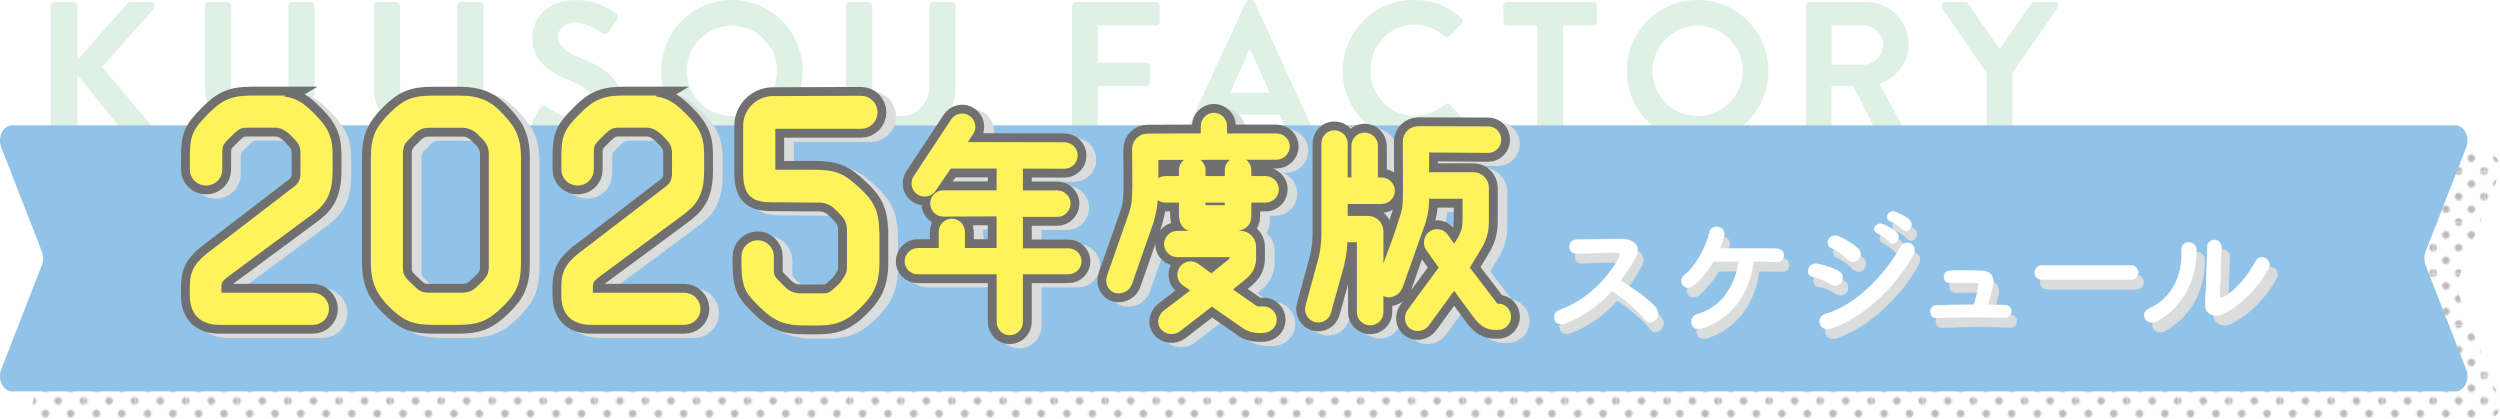 <?xml version="1.0" encoding="UTF-8"?>
<svg xmlns="http://www.w3.org/2000/svg" xmlns:xlink="http://www.w3.org/1999/xlink" viewBox="0 0 482.61 80.96">
  <defs>
    <style>
      .cls-1, .cls-2, .cls-3 {
        fill: none;
      }

      .cls-4, .cls-2, .cls-5 {
        stroke: #dbdcdc;
      }

      .cls-4, .cls-6, .cls-5 {
        fill: #dbdcdc;
      }

      .cls-4, .cls-7 {
        stroke-width: .1px;
      }

      .cls-8 {
        fill: #91c3e9;
      }

      .cls-9 {
        fill: #fff35b;
        stroke: #fff35b;
      }

      .cls-9, .cls-5 {
        stroke-width: 1.58px;
      }

      .cls-2, .cls-3 {
        stroke-width: 4.99px;
      }

      .cls-10 {
        fill: #afd9bf;
      }

      .cls-11 {
        fill: url(#_10_dpi_30_);
        opacity: .3;
      }

      .cls-12 {
        isolation: isolate;
      }

      .cls-3 {
        stroke: #717071;
      }

      .cls-13 {
        mix-blend-mode: multiply;
      }

      .cls-14 {
        fill: #231815;
      }

      .cls-15 {
        opacity: .4;
      }

      .cls-7 {
        fill: #fff;
        stroke: #fff;
      }
    </style>
    <pattern id="_10_dpi_30_" data-name="10 dpi 30%" x="0" y="0" width="28.8" height="28.8" patternTransform="translate(-10119.96 -5528.05) rotate(-180) scale(.34)" patternUnits="userSpaceOnUse" viewBox="0 0 28.8 28.8">
      <g>
        <rect class="cls-1" x="0" y="0" width="28.8" height="28.8"/>
        <g>
          <path class="cls-14" d="M28.8,30.96c1.19,0,2.16-.97,2.16-2.16s-.97-2.16-2.16-2.16-2.16.97-2.16,2.16.97,2.16,2.16,2.16Z"/>
          <path class="cls-14" d="M14.4,30.96c1.19,0,2.16-.97,2.16-2.16s-.97-2.16-2.16-2.16-2.16.97-2.16,2.16.97,2.16,2.16,2.16Z"/>
          <path class="cls-14" d="M28.8,16.56c1.19,0,2.16-.97,2.16-2.16s-.97-2.16-2.16-2.16-2.16.97-2.16,2.16.97,2.16,2.16,2.16Z"/>
          <path class="cls-14" d="M14.4,16.56c1.19,0,2.16-.97,2.16-2.16s-.97-2.16-2.16-2.16-2.16.97-2.16,2.16.97,2.16,2.16,2.16Z"/>
          <path class="cls-14" d="M7.2,23.76c1.19,0,2.16-.97,2.16-2.16s-.97-2.16-2.16-2.16-2.16.97-2.16,2.16.97,2.16,2.16,2.16Z"/>
          <path class="cls-14" d="M21.6,23.76c1.19,0,2.16-.97,2.16-2.16s-.97-2.16-2.16-2.16-2.16.97-2.16,2.16.97,2.16,2.16,2.16Z"/>
          <path class="cls-14" d="M7.2,9.36c1.19,0,2.16-.97,2.16-2.16s-.97-2.16-2.16-2.16-2.16.97-2.16,2.16.97,2.16,2.16,2.16Z"/>
          <path class="cls-14" d="M21.6,9.36c1.19,0,2.16-.97,2.16-2.16s-.97-2.16-2.16-2.16-2.16.97-2.16,2.16.97,2.16,2.16,2.16Z"/>
        </g>
        <g>
          <path class="cls-14" d="M0,30.96c1.19,0,2.16-.97,2.16-2.16s-.97-2.16-2.16-2.16-2.16.97-2.16,2.16.97,2.16,2.16,2.16Z"/>
          <path class="cls-14" d="M0,16.56c1.19,0,2.16-.97,2.16-2.16s-.97-2.16-2.16-2.16-2.16.97-2.16,2.16.97,2.16,2.16,2.16Z"/>
        </g>
        <g>
          <path class="cls-14" d="M28.8,2.16c1.19,0,2.16-.97,2.16-2.16s-.97-2.16-2.16-2.16-2.16.97-2.16,2.16.97,2.16,2.16,2.16Z"/>
          <path class="cls-14" d="M14.4,2.16c1.19,0,2.16-.97,2.16-2.16s-.97-2.16-2.16-2.16-2.16.97-2.16,2.16.97,2.16,2.16,2.16Z"/>
        </g>
        <path class="cls-14" d="M0,2.16c1.19,0,2.16-.97,2.16-2.16S1.19-2.16,0-2.16-2.16-1.19-2.16,0-1.19,2.16,0,2.16Z"/>
      </g>
    </pattern>
  </defs>
  <g class="cls-12">
    <g id="_レイヤー_2" data-name="レイヤー_2">
      <g id="_コンテンツA" data-name="コンテンツA">
        <g>
          <g class="cls-15">
            <path class="cls-10" d="M9.79,1.29c0-.49.38-.91.91-.91h3.34c.5,0,.91.42.91.91v10.25L24.53.76c.15-.19.38-.38.72-.38h3.8c.72,0,1.1.8.6,1.37l-9.91,11.17,10.63,12.72c.38.49.08,1.33-.69,1.33h-4.14c-.38,0-.61-.15-.69-.27l-9.91-12.23v11.58c0,.49-.42.91-.91.91h-3.34c-.53,0-.91-.42-.91-.91V1.29Z"/>
            <path class="cls-10" d="M39.58,1.1c0-.38.35-.72.72-.72h3.61c.42,0,.72.34.72.72v15.53c0,3.23,2.2,5.77,5.5,5.77s5.55-2.55,5.55-5.74V1.1c0-.38.3-.72.72-.72h3.6c.38,0,.72.34.72.72v15.8c0,5.77-4.6,10.45-10.6,10.45s-10.56-4.67-10.56-10.45V1.1Z"/>
            <path class="cls-10" d="M72.19,1.1c0-.38.34-.72.72-.72h3.6c.42,0,.72.34.72.72v15.53c0,3.23,2.2,5.77,5.51,5.77s5.54-2.55,5.54-5.74V1.1c0-.38.31-.72.72-.72h3.61c.38,0,.72.34.72.72v15.8c0,5.77-4.6,10.45-10.6,10.45s-10.56-4.67-10.56-10.45V1.1Z"/>
            <path class="cls-10" d="M102.85,23.24l1.37-2.36c.3-.53.95-.53,1.29-.26.19.11,3.26,2.36,5.74,2.36,1.97,0,3.45-1.29,3.45-2.92,0-1.94-1.63-3.27-4.82-4.56-3.57-1.44-7.14-3.72-7.14-8.2,0-3.38,2.51-7.29,8.55-7.29,3.87,0,6.84,1.97,7.6,2.54.38.23.49.87.23,1.25l-1.45,2.17c-.3.46-.87.76-1.33.46-.3-.19-3.19-2.09-5.28-2.09s-3.35,1.44-3.35,2.66c0,1.79,1.41,3,4.48,4.25,3.69,1.48,7.94,3.68,7.94,8.58,0,3.91-3.38,7.52-8.74,7.52-4.79,0-7.6-2.24-8.36-2.96-.34-.34-.53-.53-.19-1.14Z"/>
            <path class="cls-10" d="M141.27,0c7.6,0,13.67,6.11,13.67,13.71s-6.07,13.63-13.67,13.63-13.63-6.04-13.63-13.63,6.04-13.71,13.63-13.71ZM141.27,22.41c4.79,0,8.74-3.91,8.74-8.7s-3.95-8.77-8.74-8.77-8.7,3.99-8.7,8.77,3.91,8.7,8.7,8.7Z"/>
            <path class="cls-10" d="M163.31,1.1c0-.38.35-.72.72-.72h3.61c.42,0,.72.34.72.72v15.53c0,3.23,2.2,5.77,5.5,5.77s5.55-2.55,5.55-5.74V1.1c0-.38.3-.72.72-.72h3.6c.38,0,.72.34.72.72v15.8c0,5.77-4.6,10.45-10.6,10.45s-10.56-4.67-10.56-10.45V1.1Z"/>
            <path class="cls-10" d="M206.97,1.1c0-.38.3-.72.72-.72h15.45c.42,0,.72.34.72.72v3.11c0,.38-.3.72-.72.72h-11.24v7.14h9.38c.38,0,.72.34.72.72v3.11c0,.38-.34.72-.72.72h-9.38v9.61c0,.38-.34.72-.72.72h-3.49c-.42,0-.72-.34-.72-.72V1.1Z"/>
            <path class="cls-10" d="M228.71,25.98L240.52.42c.11-.23.3-.42.65-.42h.38c.38,0,.53.19.65.42l11.7,25.56c.23.49-.08.99-.65.99h-3.3c-.57,0-.84-.23-1.11-.76l-1.86-4.1h-11.36l-1.86,4.1c-.15.38-.5.76-1.1.76h-3.31c-.57,0-.87-.49-.64-.99ZM245.12,17.89l-3.8-8.35h-.11l-3.72,8.35h7.63Z"/>
            <path class="cls-10" d="M272.9,0c3.84,0,6.61,1.21,9.19,3.53.34.3.34.76.04,1.06l-2.31,2.39c-.27.31-.65.31-.95,0-1.6-1.41-3.72-2.24-5.85-2.24-4.86,0-8.47,4.07-8.47,8.85s3.65,8.77,8.51,8.77c2.28,0,4.21-.87,5.81-2.17.3-.26.72-.23.95,0l2.35,2.43c.3.27.23.76-.04,1.03-2.58,2.51-5.85,3.69-9.23,3.69-7.59,0-13.71-6.04-13.71-13.63s6.12-13.71,13.71-13.71Z"/>
            <path class="cls-10" d="M296.73,4.94h-5.8c-.42,0-.72-.34-.72-.72V1.1c0-.38.3-.72.72-.72h16.6c.42,0,.72.34.72.72v3.11c0,.38-.3.72-.72.72h-5.81v21.31c0,.38-.35.72-.72.72h-3.53c-.38,0-.72-.34-.72-.72V4.94Z"/>
            <path class="cls-10" d="M327.7,0c7.6,0,13.67,6.11,13.67,13.71s-6.07,13.63-13.67,13.63-13.63-6.04-13.63-13.63,6.04-13.71,13.63-13.71ZM327.7,22.41c4.79,0,8.74-3.91,8.74-8.7s-3.95-8.77-8.74-8.77-8.7,3.99-8.7,8.77,3.91,8.7,8.7,8.7Z"/>
            <path class="cls-10" d="M348.61,1.1c0-.38.3-.72.72-.72h10.86c4.55,0,8.28,3.65,8.28,8.17,0,3.49-2.31,6.34-5.62,7.67l5.21,9.65c.26.49,0,1.1-.65,1.1h-3.99c-.34,0-.53-.19-.61-.34l-5.05-10.06h-4.21v9.68c0,.38-.34.72-.72.72h-3.49c-.42,0-.72-.34-.72-.72V1.1ZM359.77,12.49c2.01,0,3.76-1.75,3.76-3.87,0-2.01-1.75-3.68-3.76-3.68h-6.19v7.56h6.19Z"/>
            <path class="cls-10" d="M383.53,14.17l-8.66-12.68c-.3-.49,0-1.1.61-1.1h3.87c.3,0,.49.19.6.34l6.08,8.74,6.07-8.74c.11-.15.3-.34.6-.34h3.92c.6,0,.91.61.6,1.1l-8.77,12.65v12.12c0,.38-.34.72-.72.72h-3.49c-.42,0-.72-.34-.72-.72v-12.08Z"/>
          </g>
          <g>
            <path class="cls-11" d="M8.64,29.58h471.61c1.75,0,2.89,2.29,2.12,4.26l-7.85,20.13c-.32.82-.32,1.78,0,2.6l7.85,20.13c.77,1.97-.38,4.26-2.12,4.26H8.64c-1.75,0-2.89-2.29-2.12-4.26l7.85-20.13c.32-.82.32-1.78,0-2.6l-7.85-20.13c-.77-1.97.38-4.26,2.12-4.26Z"/>
            <path class="cls-8" d="M473.97,75.56H2.36c-1.75,0-2.89-2.29-2.12-4.26l7.85-20.13c.32-.82.32-1.78,0-2.6L.24,28.45c-.77-1.97.38-4.26,2.12-4.26h471.61c1.75,0,2.89,2.29,2.12,4.26l-7.85,20.13c-.32.82-.32,1.78,0,2.6l7.85,20.13c.77,1.97-.38,4.26-2.12,4.26Z"/>
          </g>
          <g>
            <g class="cls-13">
              <g>
                <path class="cls-4" d="M303.12,64.32c-1.99.74-2.92-1.94-.87-2.64,4.96-1.72,9.27-6.08,11.42-10.14.25-.46.14-.9-.46-.9-1.72-.03-5.48.11-7.88.16-1.64.05-1.74-2.56,0-2.64,1.99-.08,6-.14,8.75-.14,2.45,0,3.84,1.55,2.78,3.41-.93,1.61-1.91,3.16-3.03,4.63,2.26,1.36,5.72,3.65,6.98,5.4,1.09,1.53-.95,3.65-2.23,2.04-1.33-1.66-4.14-4.14-6.38-5.48-2.4,2.67-5.34,4.88-9.08,6.3Z"/>
                <path class="cls-4" d="M329.83,65.19c-2.56.9-3-2.13-1.06-2.67,4.66-1.31,7.28-5.48,7.96-10.19-1.85,0-3.65,0-4.96.03-1.12,1.91-2.42,3.41-3.6,4.44-1.94,1.69-3.41-.74-1.85-1.91,2.02-1.53,4.12-5.31,4.74-8.15.41-1.8,3.24-1.14,2.78.65-.22.87-.49,1.69-.82,2.48,3.22-.05,8.75-.05,11.09.03.84.03,1.28.65,1.28,1.28s-.44,1.25-1.33,1.23c-1.01-.03-2.64-.08-4.47-.08-.79,5.78-3.84,10.76-9.76,12.86Z"/>
                <path class="cls-4" d="M354.47,56.72c-1.01-.65-2.26-1.2-3.38-1.39-1.63-.27-1.12-2.86.87-2.48,1.28.25,2.75.68,3.98,1.36.87.46.98,1.42.63,2.04-.35.65-1.2,1.04-2.1.46ZM354.47,65.27c-2.15.71-3.05-2.23-.9-2.81,5.42-1.47,11.47-7.47,14.33-12.89.9-1.69,3.62-.57,2.43,1.58-3.49,6.24-9.67,12.07-15.86,14.12ZM357.63,51.86c-.84-.87-1.94-1.66-2.97-2.1-1.55-.63-.46-3.05,1.39-2.23,1.2.54,2.59,1.34,3.62,2.26.74.65.63,1.58.14,2.13-.49.55-1.44.71-2.18-.05ZM363.54,46.9c-1.39-.57-.3-2.21.95-1.74.74.27,2.1.98,2.7,1.64,1.06,1.14-.52,2.81-1.42,1.74-.35-.44-1.69-1.39-2.24-1.64ZM366.02,44.59c-1.39-.54-.41-2.21.87-1.8.74.25,2.13.93,2.75,1.55,1.09,1.09-.44,2.81-1.36,1.77-.38-.41-1.72-1.31-2.26-1.53Z"/>
                <path class="cls-4" d="M388.1,60.78c1.69.05,1.55,2.45-.05,2.4-4.01-.14-9.46-.16-13.05.08-1.61.11-1.77-2.37-.08-2.43,1.83-.05,4.5-.11,7.25-.11.33-1.23.71-2.78.84-3.62.08-.41-.03-.65-.54-.65-1.14,0-3-.03-4.8.05-1.74.08-1.77-2.29-.19-2.34,2.4-.08,4.88-.03,6.24.03,1.77.08,2.34,1.34,2.04,2.75-.27,1.2-.63,2.62-.98,3.79,1.17,0,2.29.03,3.33.05Z"/>
                <path class="cls-4" d="M395.29,55.82c-.98,0-1.45-.65-1.45-1.31s.52-1.39,1.45-1.39h17.11c.93,0,1.39.68,1.39,1.36s-.46,1.34-1.39,1.34h-17.11Z"/>
                <path class="cls-4" d="M416.53,61.43c4.03-1.8,6.46-6,6.21-11.2-.11-2.1,2.75-1.96,2.81-.22.19,5.15-2.15,10.82-7.5,13.79-2.1,1.17-3.6-1.44-1.53-2.37ZM430.83,62.41c-1.77.87-3.71.16-3.52-2.18.19-2.45.38-8.94.38-10.55,0-1.99,2.75-1.96,2.73,0-.03,1.06-.3,8.26-.33,9.18-.03.6.3.65.82.35,2.34-1.34,4.5-3.87,6.08-6.81.98-1.83,3.43-.33,2.48,1.36-1.88,3.38-4.93,6.76-8.64,8.64Z"/>
              </g>
            </g>
            <g>
              <path class="cls-7" d="M302.07,62.45c-1.99.74-2.92-1.94-.87-2.64,4.96-1.72,9.27-6.08,11.42-10.14.25-.46.14-.9-.46-.9-1.72-.03-5.48.11-7.88.16-1.64.05-1.74-2.56,0-2.64,1.99-.08,6-.14,8.75-.14,2.45,0,3.84,1.55,2.78,3.41-.93,1.61-1.91,3.16-3.03,4.63,2.26,1.36,5.72,3.65,6.98,5.4,1.09,1.53-.95,3.65-2.23,2.04-1.33-1.66-4.14-4.14-6.38-5.48-2.4,2.67-5.34,4.88-9.08,6.3Z"/>
              <path class="cls-7" d="M328.78,63.32c-2.56.9-3-2.13-1.06-2.67,4.66-1.31,7.28-5.48,7.96-10.19-1.85,0-3.65,0-4.96.03-1.12,1.91-2.42,3.41-3.6,4.44-1.94,1.69-3.41-.74-1.85-1.91,2.02-1.53,4.12-5.31,4.74-8.15.41-1.8,3.24-1.14,2.78.65-.22.87-.49,1.69-.82,2.48,3.22-.05,8.75-.05,11.09.03.84.03,1.28.65,1.28,1.28s-.44,1.25-1.33,1.23c-1.01-.03-2.64-.08-4.47-.08-.79,5.78-3.84,10.76-9.76,12.86Z"/>
              <path class="cls-7" d="M353.42,54.84c-1.01-.65-2.26-1.2-3.38-1.39-1.63-.27-1.12-2.86.87-2.48,1.28.25,2.75.68,3.98,1.36.87.46.98,1.42.63,2.04-.35.65-1.2,1.04-2.1.46ZM353.42,63.4c-2.15.71-3.05-2.23-.9-2.81,5.42-1.47,11.47-7.47,14.33-12.89.9-1.69,3.62-.57,2.43,1.58-3.49,6.24-9.67,12.07-15.86,14.12ZM356.58,49.99c-.84-.87-1.94-1.66-2.97-2.1-1.55-.63-.46-3.05,1.39-2.23,1.2.54,2.59,1.34,3.62,2.26.74.65.63,1.58.14,2.13-.49.55-1.44.71-2.18-.05ZM362.49,45.03c-1.39-.57-.3-2.21.95-1.74.74.27,2.1.98,2.7,1.64,1.06,1.14-.52,2.81-1.42,1.74-.35-.44-1.69-1.39-2.24-1.64ZM364.98,42.72c-1.39-.54-.41-2.21.87-1.8.74.25,2.13.93,2.75,1.55,1.09,1.09-.44,2.81-1.36,1.77-.38-.41-1.72-1.31-2.26-1.53Z"/>
              <path class="cls-7" d="M387.05,58.9c1.69.05,1.55,2.45-.05,2.4-4.01-.14-9.46-.16-13.05.08-1.61.11-1.77-2.37-.08-2.43,1.83-.05,4.5-.11,7.25-.11.33-1.23.71-2.78.84-3.62.08-.41-.03-.65-.54-.65-1.14,0-3-.03-4.8.05-1.74.08-1.77-2.29-.19-2.34,2.4-.08,4.88-.03,6.24.03,1.77.08,2.34,1.34,2.04,2.75-.27,1.2-.63,2.62-.98,3.79,1.17,0,2.29.03,3.33.05Z"/>
              <path class="cls-7" d="M394.25,53.94c-.98,0-1.45-.65-1.45-1.31s.52-1.39,1.45-1.39h17.11c.93,0,1.39.68,1.39,1.36s-.46,1.34-1.39,1.34h-17.11Z"/>
              <path class="cls-7" d="M414.94,59.56c4.03-1.8,6.46-6,6.21-11.2-.11-2.1,2.75-1.96,2.81-.22.19,5.15-2.15,10.82-7.5,13.79-2.1,1.17-3.6-1.44-1.53-2.37ZM429.24,60.54c-1.77.87-3.71.16-3.52-2.18.19-2.45.38-8.94.38-10.55,0-1.99,2.75-1.96,2.73,0-.03,1.06-.3,8.26-.33,9.18-.03.6.3.65.82.35,2.34-1.34,4.5-3.87,6.08-6.81.98-1.83,3.43-.33,2.48,1.36-1.88,3.38-4.93,6.76-8.64,8.64Z"/>
            </g>
            <g class="cls-13">
              <g>
                <path class="cls-2" d="M54.05,20.07c4.1,0,5.5.82,7.96,3.28,2.75,2.75,3.34,4.39,3.28,7.96v2.46c0,4.8-1.58,6.32-3.98,8.08l-15.92,11.77c-1.58,1.23-1.58,1.64-1.58,3.22v1.29h18.44c1.29,0,2.34,1.05,2.34,2.34s-1.05,2.28-2.34,2.28h-17.97c-3.45,0-4.98-1.81-4.98-4.98v-1.64c0-2.87.94-4.27,3.98-6.5l15.81-12.12c1-.76,1.58-1.7,1.58-3.16v-3.81c0-1.11-.18-2.17-1.41-3.4-.35-.35-.7-.76-1.05-1.05-1-.82-1.82-1.41-3.45-1.41h-4.92c-1.64,0-2.17.29-3.4,1.41-.35.35-.7.7-1.05,1.05-1.23,1.23-1.41,1.64-1.41,3.4v3.04c0,1.29-1.05,2.28-2.34,2.28s-2.34-1-2.34-2.28v-2.28c0-3.98.35-4.98,3.34-7.96,2.58-2.63,4.27-3.28,7.96-3.28h3.45Z"/>
                <path class="cls-2" d="M90.41,20.07c3.98,0,5.91,1.05,7.96,3.28,1.93,2.11,3.28,3.69,3.28,7.96v20.2c0,4.1-.94,5.62-3.28,7.96-2.69,2.69-4.62,3.28-7.96,3.28h-4.92c-3.98,0-5.45-.82-7.96-3.28-2.05-2.11-3.28-3.98-3.28-7.96v-20.2c0-3.98.94-5.56,3.28-7.96,2.58-2.58,4.1-3.28,7.96-3.28h4.92ZM97.02,30.61c0-1.46-.53-2.52-1.4-3.45-.35-.29-.7-.7-1.05-1.05-.94-.88-2.17-1.41-3.4-1.41h-6.38c-1.35,0-2.34.35-3.45,1.41-.35.35-.7.76-1.05,1.05-1.05,1.05-1.41,1.81-1.41,3.45v21.6c0,1.46.12,2.11,1.41,3.45.35.29.7.7,1.05,1,1,1,1.76,1.46,3.4,1.46h6.44c1.23,0,2.28-.35,3.4-1.46.35-.29.7-.7,1.05-1,1.05-1.11,1.4-1.93,1.4-3.45v-21.6Z"/>
                <path class="cls-2" d="M125.77,20.07c4.1,0,5.5.82,7.96,3.28,2.75,2.75,3.34,4.39,3.28,7.96v2.46c0,4.8-1.58,6.32-3.98,8.08l-15.92,11.77c-1.58,1.23-1.58,1.64-1.58,3.22v1.29h18.44c1.29,0,2.34,1.05,2.34,2.34s-1.05,2.28-2.34,2.28h-17.97c-3.45,0-4.98-1.81-4.98-4.98v-1.64c0-2.87.94-4.27,3.98-6.5l15.81-12.12c1-.76,1.58-1.7,1.58-3.16v-3.81c0-1.11-.18-2.17-1.41-3.4-.35-.35-.7-.76-1.05-1.05-1-.82-1.82-1.41-3.45-1.41h-4.92c-1.64,0-2.17.29-3.4,1.41-.35.35-.7.7-1.05,1.05-1.23,1.23-1.41,1.64-1.41,3.4v3.04c0,1.29-1.05,2.28-2.34,2.28s-2.34-1-2.34-2.28v-2.28c0-3.98.35-4.98,3.34-7.96,2.58-2.63,4.27-3.28,7.96-3.28h3.45Z"/>
                <path class="cls-2" d="M170.85,46.01v5.62c0,4.33-1.58,6.21-3.34,7.96-2.81,2.87-4.92,3.28-7.9,3.28h-2.52c-3.28,0-5.33-.64-7.96-3.28-2.46-2.46-3.34-3.16-3.34-7.96v-1.29c0-1.29,1.05-2.34,2.34-2.34s2.34,1.05,2.34,2.34v2.05c0,1.87.12,2.11,1.41,3.4.35.35.7.7,1.05,1.05.88.88,2.11,1.41,3.4,1.41h3.98c1.58,0,1.93-.06,3.4-1.41.35-.29.76-.7,1.05-1.05,1.05-1.46,1.4-2.17,1.4-3.4v-7.2c0-1.35-.58-2.63-1.4-3.4l-1.29-1.29c-.94-.88-2.17-1.35-3.4-1.35l-8.96-.06c-3.28,0-4.98-.53-4.98-4.98v-8.96c0-2.75,2.23-4.98,4.98-4.98l17.04-.06c1.29,0,2.34,1.11,2.34,2.4s-1.05,2.4-2.34,2.4h-17.39v9.48h8.2c4.1,0,5.5.64,8.37,3.34,2.4,2.28,3.51,3.81,3.51,8.26Z"/>
                <path class="cls-2" d="M208.1,52.99h-9.55v9.99c0,.97-.8,1.77-1.77,1.77s-1.72-.8-1.72-1.77v-9.99h-16.05c-.97,0-1.72-.8-1.72-1.72s.8-1.77,1.72-1.77h4.86v-3.89c0-.97.75-1.77,1.72-1.77s1.77.8,1.77,1.77v3.89h7.69v-7.69l-11.1.04c-.97,0-1.72-.8-1.72-1.77s.8-1.72,1.77-1.72h11.06v-5.79h-10.04l-3.18,4.64c-.53.8-1.64,1.02-2.43.49-.8-.53-1.02-1.64-.49-2.43l7.21-10.92c.57-.84,1.64-1.06,2.43-.53.84.53,1.06,1.64.53,2.43l-1.81,2.79,20.08.04c.97,0,1.77.8,1.77,1.77s-.8,1.77-1.77,1.77l-8.8-.04v5.79h7.43c.97.04,1.77.8,1.77,1.77-.04.97-.8,1.77-1.77,1.77h-7.43v7.65h9.55c.97,0,1.77.8,1.77,1.72s-.8,1.72-1.77,1.72Z"/>
                <path class="cls-2" d="M237.95,25.17v2.21h10.35c.97,0,1.77.8,1.77,1.72s-.8,1.77-1.77,1.77l-23.61.04v6.46c-.09,2.34-.13,3.45-.93,6.23v.04l-4.11,11.76c-.31.88-1.28,1.46-2.25,1.24-.66-.13-1.55-1.06-1.06-2.39,1.24-3.58,4.07-11.63,4.11-11.72.75-2.17.75-3.27.8-5.57,0,0,0-4.55-.04-7.34,0-1.24.97-2.21,2.21-2.21l11.05-.04v-2.21c0-.97.8-1.77,1.72-1.77.97,0,1.77.8,1.77,1.77ZM233.79,33.66v1.95h5.31v-1.95c0-.97.8-1.72,1.77-1.72s1.77.75,1.77,1.72v1.95h3.54c.97,0,1.77.8,1.77,1.77s-.8,1.77-1.77,1.77h-3.54v3.41c0,1.42-.97,2.12-2.7,2.12h-7.83c-.84,0-1.86-.44-1.86-2.48v-3.05h-3.41c-.97,0-1.77-.8-1.77-1.77s.8-1.77,1.77-1.77h3.41v-1.95c0-.97.8-1.72,1.77-1.72s1.77.75,1.77,1.72ZM235.78,59.05l-6.59,5.09c-.75.62-1.99.49-2.61-.27-.62-.71-.35-1.81.4-2.43l5.97-4.55-2.3-1.64c-.8-.57-.93-1.68-.35-2.48.58-.75,1.68-.93,2.43-.35l3.01,2.17,3.89-3.14c.18-.13.4-.62.4-.84v-.93h-10.88c-.97,0-1.77-.75-1.77-1.72s.8-1.77,1.77-1.77h12.2c1.19,0,2.21,1.02,2.21,2.21v2.21c0,1.46-.53,2.56-1.81,3.58l-3.18,2.56,5.75,4.02h1.46c.97,0,1.77.8,1.77,1.77s-.8,1.72-1.77,1.77c-2.3.13-3.05-.4-4.33-1.33l-5.66-3.94ZM233.79,39.15v2.08h5.31v-2.08h-5.31Z"/>
                <path class="cls-2" d="M258.02,61.08c-.26.88-1.24,1.42-2.17,1.15-.93-.31-1.46-1.28-1.19-2.21l2.56-9.37c.35-1.68.44-2.43.53-4.25v-17.86c0-.97.75-1.77,1.72-1.77s1.77.8,1.77,1.77v7.34h2.3v-6.9c0-.97.8-1.77,1.77-1.77s1.77.8,1.77,1.77v6.9h1.5c.97,0,1.77.8,1.77,1.77s-.8,1.77-1.77,1.77h-7.34v3.89h4.73c1.19,0,2.21.97,2.17,2.21v15.61c0,.93-.8,1.72-1.77,1.72s-1.77-.8-1.77-1.72v-14.33h-3.4c-.04,1.99-.13,2.74-.66,5.22l-2.52,9.07ZM290.48,60.24h.66c.97.04,1.64.8,1.64,1.77s-.84,1.77-1.81,1.72h-.44c-1.37,0-2.3-.57-3.36-1.86l-4.6-6.24-5.44,7.47c-.53.8-1.72,1.11-2.52.57-.84-.53-.93-1.68-.4-2.52l6.37-8.67-2.79-3.89c-.49-.84-.22-1.99.58-2.48.84-.53,1.9-.22,2.43.62l1.81,2.56,1.42-2.21c.75-1.5.93-2.17.97-3.54v-5.13h-8.05c.04,2.21-.04,3.05-.66,5.26l-4.38,12.34c-.35.97-1.42,1.64-2.34,1.37-.97-.27-1.42-1.42-1.06-2.3,1.06-2.96,3.18-8.27,4.11-11.5.88-2.43.84-3.18.88-5.93l-.04-9.46c0-1.24.97-2.21,2.21-2.21l13.49.04c.97,0,1.72.8,1.72,1.77s-.75,1.77-1.72,1.77l-12.2-.09v5.39h9.33c1.24,0,2.21,1.02,2.21,2.21v5.39c0,2.12.09,3.76-1.59,6.37l-2.25,3.71,5.84,7.65Z"/>
              </g>
              <g>
                <path class="cls-5" d="M54.05,20.07c4.1,0,5.5.82,7.96,3.28,2.75,2.75,3.34,4.39,3.28,7.96v2.46c0,4.8-1.58,6.32-3.98,8.08l-15.92,11.77c-1.58,1.23-1.58,1.64-1.58,3.22v1.29h18.44c1.29,0,2.34,1.05,2.34,2.34s-1.05,2.28-2.34,2.28h-17.97c-3.45,0-4.98-1.81-4.98-4.98v-1.64c0-2.87.94-4.27,3.98-6.5l15.81-12.12c1-.76,1.58-1.7,1.58-3.16v-3.81c0-1.11-.18-2.17-1.41-3.4-.35-.35-.7-.76-1.05-1.05-1-.82-1.82-1.41-3.45-1.41h-4.92c-1.64,0-2.17.29-3.4,1.41-.35.35-.7.7-1.05,1.05-1.23,1.23-1.41,1.64-1.41,3.4v3.04c0,1.29-1.05,2.28-2.34,2.28s-2.34-1-2.34-2.28v-2.28c0-3.98.35-4.98,3.34-7.96,2.58-2.63,4.27-3.28,7.96-3.28h3.45Z"/>
                <path class="cls-5" d="M90.41,20.07c3.98,0,5.91,1.05,7.96,3.28,1.93,2.11,3.28,3.69,3.28,7.96v20.2c0,4.1-.94,5.62-3.28,7.96-2.69,2.69-4.62,3.28-7.96,3.28h-4.92c-3.98,0-5.45-.82-7.96-3.28-2.05-2.11-3.28-3.98-3.28-7.96v-20.2c0-3.98.94-5.56,3.28-7.96,2.58-2.58,4.1-3.28,7.96-3.28h4.92ZM97.02,30.61c0-1.46-.53-2.52-1.4-3.45-.35-.29-.7-.7-1.05-1.05-.94-.88-2.17-1.41-3.4-1.41h-6.38c-1.35,0-2.34.35-3.45,1.41-.35.35-.7.76-1.05,1.05-1.05,1.05-1.41,1.81-1.41,3.45v21.6c0,1.46.12,2.11,1.41,3.45.35.29.7.7,1.05,1,1,1,1.76,1.46,3.4,1.46h6.44c1.23,0,2.28-.35,3.4-1.46.35-.29.7-.7,1.05-1,1.05-1.11,1.4-1.93,1.4-3.45v-21.6Z"/>
                <path class="cls-5" d="M125.77,20.07c4.1,0,5.5.82,7.96,3.28,2.75,2.75,3.34,4.39,3.28,7.96v2.46c0,4.8-1.58,6.32-3.98,8.08l-15.92,11.77c-1.58,1.23-1.58,1.64-1.58,3.22v1.29h18.44c1.29,0,2.34,1.05,2.34,2.34s-1.05,2.28-2.34,2.28h-17.97c-3.45,0-4.98-1.81-4.98-4.98v-1.64c0-2.87.94-4.27,3.98-6.5l15.81-12.12c1-.76,1.58-1.7,1.58-3.16v-3.81c0-1.11-.18-2.17-1.41-3.4-.35-.35-.7-.76-1.05-1.05-1-.82-1.82-1.41-3.45-1.41h-4.92c-1.64,0-2.17.29-3.4,1.41-.35.35-.7.7-1.05,1.05-1.23,1.23-1.41,1.64-1.41,3.4v3.04c0,1.29-1.05,2.28-2.34,2.28s-2.34-1-2.34-2.28v-2.28c0-3.98.35-4.98,3.34-7.96,2.58-2.63,4.27-3.28,7.96-3.28h3.45Z"/>
                <path class="cls-5" d="M170.85,46.01v5.62c0,4.33-1.58,6.21-3.34,7.96-2.81,2.87-4.92,3.28-7.9,3.28h-2.52c-3.28,0-5.33-.64-7.96-3.28-2.46-2.46-3.34-3.16-3.34-7.96v-1.29c0-1.29,1.05-2.34,2.34-2.34s2.34,1.05,2.34,2.34v2.05c0,1.87.12,2.11,1.41,3.4.35.35.7.7,1.05,1.05.88.88,2.11,1.41,3.4,1.41h3.98c1.58,0,1.93-.06,3.4-1.41.35-.29.76-.7,1.05-1.05,1.05-1.46,1.4-2.17,1.4-3.4v-7.2c0-1.35-.58-2.63-1.4-3.4l-1.29-1.29c-.94-.88-2.17-1.35-3.4-1.35l-8.96-.06c-3.28,0-4.98-.53-4.98-4.98v-8.96c0-2.75,2.23-4.98,4.98-4.98l17.04-.06c1.29,0,2.34,1.11,2.34,2.4s-1.05,2.4-2.34,2.4h-17.39v9.48h8.2c4.1,0,5.5.64,8.37,3.34,2.4,2.28,3.51,3.81,3.51,8.26Z"/>
                <path class="cls-5" d="M208.1,52.99h-9.55v9.99c0,.97-.8,1.77-1.77,1.77s-1.72-.8-1.72-1.77v-9.99h-16.05c-.97,0-1.72-.8-1.72-1.72s.8-1.77,1.72-1.77h4.86v-3.89c0-.97.75-1.77,1.72-1.77s1.77.8,1.77,1.77v3.89h7.69v-7.69l-11.1.04c-.97,0-1.72-.8-1.72-1.77s.8-1.72,1.77-1.72h11.06v-5.79h-10.04l-3.18,4.64c-.53.8-1.64,1.02-2.43.49-.8-.53-1.02-1.64-.49-2.43l7.21-10.92c.57-.84,1.64-1.06,2.43-.53.84.53,1.06,1.64.53,2.43l-1.81,2.79,20.08.04c.97,0,1.77.8,1.77,1.77s-.8,1.77-1.77,1.77l-8.8-.04v5.79h7.43c.97.04,1.77.8,1.77,1.77-.04.97-.8,1.77-1.77,1.77h-7.43v7.65h9.55c.97,0,1.77.8,1.77,1.72s-.8,1.72-1.77,1.72Z"/>
                <path class="cls-5" d="M237.95,25.17v2.21h10.35c.97,0,1.77.8,1.77,1.72s-.8,1.77-1.77,1.77l-23.61.04v6.46c-.09,2.34-.13,3.45-.93,6.23v.04l-4.11,11.76c-.31.88-1.28,1.46-2.25,1.24-.66-.13-1.55-1.06-1.06-2.39,1.24-3.58,4.07-11.63,4.11-11.72.75-2.17.75-3.27.8-5.57,0,0,0-4.55-.04-7.34,0-1.24.97-2.21,2.21-2.21l11.05-.04v-2.21c0-.97.8-1.77,1.72-1.77.97,0,1.77.8,1.77,1.77ZM233.79,33.66v1.95h5.31v-1.95c0-.97.8-1.72,1.77-1.72s1.77.75,1.77,1.72v1.95h3.54c.97,0,1.77.8,1.77,1.77s-.8,1.77-1.77,1.77h-3.54v3.41c0,1.42-.97,2.12-2.7,2.12h-7.83c-.84,0-1.86-.44-1.86-2.48v-3.05h-3.41c-.97,0-1.77-.8-1.77-1.77s.8-1.77,1.77-1.77h3.41v-1.95c0-.97.8-1.72,1.77-1.72s1.77.75,1.77,1.72ZM235.78,59.05l-6.59,5.09c-.75.62-1.99.49-2.61-.27-.62-.71-.35-1.81.4-2.43l5.97-4.55-2.3-1.64c-.8-.57-.93-1.68-.35-2.48.58-.75,1.68-.93,2.43-.35l3.01,2.17,3.89-3.14c.18-.13.4-.62.4-.84v-.93h-10.88c-.97,0-1.77-.75-1.77-1.72s.8-1.77,1.77-1.77h12.2c1.19,0,2.21,1.02,2.21,2.21v2.21c0,1.46-.53,2.56-1.81,3.58l-3.18,2.56,5.75,4.02h1.46c.97,0,1.77.8,1.77,1.77s-.8,1.72-1.77,1.77c-2.3.13-3.05-.4-4.33-1.33l-5.66-3.94ZM233.79,39.15v2.08h5.31v-2.08h-5.31Z"/>
                <path class="cls-5" d="M258.02,61.08c-.26.88-1.24,1.42-2.17,1.15-.93-.31-1.46-1.28-1.19-2.21l2.56-9.37c.35-1.68.44-2.43.53-4.25v-17.86c0-.97.75-1.77,1.72-1.77s1.77.8,1.77,1.77v7.34h2.3v-6.9c0-.97.8-1.77,1.77-1.77s1.77.8,1.77,1.77v6.9h1.5c.97,0,1.77.8,1.77,1.77s-.8,1.77-1.77,1.77h-7.34v3.89h4.73c1.19,0,2.21.97,2.17,2.21v15.61c0,.93-.8,1.72-1.77,1.72s-1.77-.8-1.77-1.72v-14.33h-3.4c-.04,1.99-.13,2.74-.66,5.22l-2.52,9.07ZM290.48,60.24h.66c.97.04,1.64.8,1.64,1.77s-.84,1.77-1.81,1.72h-.44c-1.37,0-2.3-.57-3.36-1.86l-4.6-6.24-5.44,7.47c-.53.8-1.72,1.11-2.52.57-.84-.53-.93-1.68-.4-2.52l6.37-8.67-2.79-3.89c-.49-.84-.22-1.99.58-2.48.84-.53,1.9-.22,2.43.62l1.81,2.56,1.42-2.21c.75-1.5.93-2.17.97-3.54v-5.13h-8.05c.04,2.21-.04,3.05-.66,5.26l-4.38,12.34c-.35.97-1.42,1.64-2.34,1.37-.97-.27-1.42-1.42-1.06-2.3,1.06-2.96,3.18-8.27,4.11-11.5.88-2.43.84-3.18.88-5.93l-.04-9.46c0-1.24.97-2.21,2.21-2.21l13.49.04c.97,0,1.72.8,1.72,1.77s-.75,1.77-1.72,1.77l-12.2-.09v5.39h9.33c1.24,0,2.21,1.02,2.21,2.21v5.39c0,2.12.09,3.76-1.59,6.37l-2.25,3.71,5.84,7.65Z"/>
              </g>
              <g>
                <path class="cls-6" d="M54.05,20.07c4.1,0,5.5.82,7.96,3.28,2.75,2.75,3.34,4.39,3.28,7.96v2.46c0,4.8-1.58,6.32-3.98,8.08l-15.92,11.77c-1.58,1.23-1.58,1.64-1.58,3.22v1.29h18.44c1.29,0,2.34,1.05,2.34,2.34s-1.05,2.28-2.34,2.28h-17.97c-3.45,0-4.98-1.81-4.98-4.98v-1.64c0-2.87.94-4.27,3.98-6.5l15.81-12.12c1-.76,1.58-1.7,1.58-3.16v-3.81c0-1.11-.18-2.17-1.41-3.4-.35-.35-.7-.76-1.05-1.05-1-.82-1.82-1.41-3.45-1.41h-4.92c-1.64,0-2.17.29-3.4,1.41-.35.35-.7.7-1.05,1.05-1.23,1.23-1.41,1.64-1.41,3.4v3.04c0,1.29-1.05,2.28-2.34,2.28s-2.34-1-2.34-2.28v-2.28c0-3.98.35-4.98,3.34-7.96,2.58-2.63,4.27-3.28,7.96-3.28h3.45Z"/>
                <path class="cls-6" d="M90.41,20.07c3.98,0,5.91,1.05,7.96,3.28,1.93,2.11,3.28,3.69,3.28,7.96v20.2c0,4.1-.94,5.62-3.28,7.96-2.69,2.69-4.62,3.28-7.96,3.28h-4.92c-3.98,0-5.45-.82-7.96-3.28-2.05-2.11-3.28-3.98-3.28-7.96v-20.2c0-3.98.94-5.56,3.28-7.96,2.58-2.58,4.1-3.28,7.96-3.28h4.92ZM97.02,30.61c0-1.46-.53-2.52-1.4-3.45-.35-.29-.7-.7-1.05-1.05-.94-.88-2.17-1.41-3.4-1.41h-6.38c-1.35,0-2.34.35-3.45,1.41-.35.35-.7.76-1.05,1.05-1.05,1.05-1.41,1.81-1.41,3.45v21.6c0,1.46.12,2.11,1.41,3.45.35.29.7.7,1.05,1,1,1,1.76,1.46,3.4,1.46h6.44c1.23,0,2.28-.35,3.4-1.46.35-.29.7-.7,1.05-1,1.05-1.11,1.4-1.93,1.4-3.45v-21.6Z"/>
                <path class="cls-6" d="M125.77,20.07c4.1,0,5.5.82,7.96,3.28,2.75,2.75,3.34,4.39,3.28,7.96v2.46c0,4.8-1.58,6.32-3.98,8.08l-15.92,11.77c-1.58,1.23-1.58,1.64-1.58,3.22v1.29h18.44c1.29,0,2.34,1.05,2.34,2.34s-1.05,2.28-2.34,2.28h-17.97c-3.45,0-4.98-1.81-4.98-4.98v-1.64c0-2.87.94-4.27,3.98-6.5l15.81-12.12c1-.76,1.58-1.7,1.58-3.16v-3.81c0-1.11-.18-2.17-1.41-3.4-.35-.35-.7-.76-1.05-1.05-1-.82-1.82-1.41-3.45-1.41h-4.92c-1.64,0-2.17.29-3.4,1.41-.35.35-.7.7-1.05,1.05-1.23,1.23-1.41,1.64-1.41,3.4v3.04c0,1.29-1.05,2.28-2.34,2.28s-2.34-1-2.34-2.28v-2.28c0-3.98.35-4.98,3.34-7.96,2.58-2.63,4.27-3.28,7.96-3.28h3.45Z"/>
                <path class="cls-6" d="M170.85,46.01v5.62c0,4.33-1.58,6.21-3.34,7.96-2.81,2.87-4.92,3.28-7.9,3.28h-2.52c-3.28,0-5.33-.64-7.96-3.28-2.46-2.46-3.34-3.16-3.34-7.96v-1.29c0-1.29,1.05-2.34,2.34-2.34s2.34,1.05,2.34,2.34v2.05c0,1.87.12,2.11,1.41,3.4.35.35.7.7,1.05,1.05.88.88,2.11,1.41,3.4,1.41h3.98c1.58,0,1.93-.06,3.4-1.41.35-.29.76-.7,1.05-1.05,1.05-1.46,1.4-2.17,1.4-3.4v-7.2c0-1.35-.58-2.63-1.4-3.4l-1.29-1.29c-.94-.88-2.17-1.35-3.4-1.35l-8.96-.06c-3.28,0-4.98-.53-4.98-4.98v-8.96c0-2.75,2.23-4.98,4.98-4.98l17.04-.06c1.29,0,2.34,1.11,2.34,2.4s-1.05,2.4-2.34,2.4h-17.39v9.48h8.2c4.1,0,5.5.64,8.37,3.34,2.4,2.28,3.51,3.81,3.51,8.26Z"/>
                <path class="cls-6" d="M208.1,52.99h-9.55v9.99c0,.97-.8,1.77-1.77,1.77s-1.72-.8-1.72-1.77v-9.99h-16.05c-.97,0-1.72-.8-1.72-1.72s.8-1.77,1.72-1.77h4.86v-3.89c0-.97.75-1.77,1.72-1.77s1.77.8,1.77,1.77v3.89h7.69v-7.69l-11.1.04c-.97,0-1.72-.8-1.72-1.77s.8-1.72,1.77-1.72h11.06v-5.79h-10.04l-3.18,4.64c-.53.8-1.64,1.02-2.43.49-.8-.53-1.02-1.64-.49-2.43l7.21-10.92c.57-.84,1.64-1.06,2.43-.53.84.53,1.06,1.64.53,2.43l-1.81,2.79,20.08.04c.97,0,1.77.8,1.77,1.77s-.8,1.77-1.77,1.77l-8.8-.04v5.79h7.43c.97.04,1.77.8,1.77,1.77-.04.97-.8,1.77-1.77,1.77h-7.43v7.65h9.55c.97,0,1.77.8,1.77,1.72s-.8,1.72-1.77,1.72Z"/>
                <path class="cls-6" d="M237.95,25.17v2.21h10.35c.97,0,1.77.8,1.77,1.72s-.8,1.77-1.77,1.77l-23.61.04v6.46c-.09,2.34-.13,3.45-.93,6.23v.04l-4.11,11.76c-.31.88-1.28,1.46-2.25,1.24-.66-.13-1.55-1.06-1.06-2.39,1.24-3.58,4.07-11.63,4.11-11.72.75-2.17.75-3.27.8-5.57,0,0,0-4.55-.04-7.34,0-1.24.97-2.21,2.21-2.21l11.05-.04v-2.21c0-.97.8-1.77,1.72-1.77.97,0,1.77.8,1.77,1.77ZM233.79,33.66v1.95h5.31v-1.95c0-.97.8-1.72,1.77-1.72s1.77.75,1.77,1.72v1.95h3.54c.97,0,1.77.8,1.77,1.77s-.8,1.77-1.77,1.77h-3.54v3.41c0,1.42-.97,2.12-2.7,2.12h-7.83c-.84,0-1.86-.44-1.86-2.48v-3.05h-3.41c-.97,0-1.77-.8-1.77-1.77s.8-1.77,1.77-1.77h3.41v-1.95c0-.97.8-1.72,1.77-1.72s1.77.75,1.77,1.72ZM235.78,59.05l-6.59,5.09c-.75.62-1.99.49-2.61-.27-.62-.71-.35-1.81.4-2.43l5.97-4.55-2.3-1.64c-.8-.57-.93-1.68-.35-2.48.58-.75,1.68-.93,2.43-.35l3.01,2.17,3.89-3.14c.18-.13.4-.62.4-.84v-.93h-10.88c-.97,0-1.77-.75-1.77-1.72s.8-1.77,1.77-1.77h12.2c1.19,0,2.21,1.02,2.21,2.21v2.21c0,1.46-.53,2.56-1.81,3.58l-3.18,2.56,5.75,4.02h1.46c.97,0,1.77.8,1.77,1.77s-.8,1.72-1.77,1.77c-2.3.13-3.05-.4-4.33-1.33l-5.66-3.94ZM233.79,39.15v2.08h5.31v-2.08h-5.31Z"/>
                <path class="cls-6" d="M258.02,61.08c-.26.88-1.24,1.42-2.17,1.15-.93-.31-1.46-1.28-1.19-2.21l2.56-9.37c.35-1.68.44-2.43.53-4.25v-17.86c0-.97.75-1.77,1.72-1.77s1.77.8,1.77,1.77v7.34h2.3v-6.9c0-.97.8-1.77,1.77-1.77s1.77.8,1.77,1.77v6.9h1.5c.97,0,1.77.8,1.77,1.77s-.8,1.77-1.77,1.77h-7.34v3.89h4.73c1.19,0,2.21.97,2.17,2.21v15.61c0,.93-.8,1.72-1.77,1.72s-1.77-.8-1.77-1.72v-14.33h-3.4c-.04,1.99-.13,2.74-.66,5.22l-2.52,9.07ZM290.48,60.24h.66c.97.04,1.64.8,1.64,1.77s-.84,1.77-1.81,1.72h-.44c-1.37,0-2.3-.57-3.36-1.86l-4.6-6.24-5.44,7.47c-.53.8-1.72,1.11-2.52.57-.84-.53-.93-1.68-.4-2.52l6.37-8.67-2.79-3.89c-.49-.84-.22-1.99.58-2.48.84-.53,1.9-.22,2.43.62l1.81,2.56,1.42-2.21c.75-1.5.93-2.17.97-3.54v-5.13h-8.05c.04,2.21-.04,3.05-.66,5.26l-4.38,12.34c-.35.97-1.42,1.64-2.34,1.37-.97-.27-1.42-1.42-1.06-2.3,1.06-2.96,3.18-8.27,4.11-11.5.88-2.43.84-3.18.88-5.93l-.04-9.46c0-1.24.97-2.21,2.21-2.21l13.49.04c.97,0,1.72.8,1.72,1.77s-.75,1.77-1.72,1.77l-12.2-.09v5.39h9.33c1.24,0,2.21,1.02,2.21,2.21v5.39c0,2.12.09,3.76-1.59,6.37l-2.25,3.71,5.84,7.65Z"/>
              </g>
            </g>
            <g>
              <g>
                <path class="cls-3" d="M52.18,19.24c4.1,0,5.5.82,7.96,3.28,2.75,2.75,3.34,4.39,3.28,7.96v2.46c0,4.8-1.58,6.32-3.98,8.08l-15.92,11.77c-1.58,1.23-1.58,1.64-1.58,3.22v1.29h18.44c1.29,0,2.34,1.05,2.34,2.34s-1.05,2.28-2.34,2.28h-17.97c-3.46,0-4.98-1.81-4.98-4.98v-1.64c0-2.87.94-4.27,3.98-6.5l15.81-12.12c1-.76,1.58-1.7,1.58-3.16v-3.81c0-1.11-.17-2.17-1.4-3.4-.35-.35-.7-.76-1.05-1.05-1-.82-1.81-1.41-3.45-1.41h-4.92c-1.64,0-2.17.29-3.4,1.41-.35.35-.7.7-1.05,1.05-1.23,1.23-1.41,1.64-1.41,3.4v3.04c0,1.29-1.05,2.28-2.34,2.28s-2.34-1-2.34-2.28v-2.28c0-3.98.35-4.98,3.34-7.96,2.58-2.63,4.27-3.28,7.96-3.28h3.46Z"/>
                <path class="cls-3" d="M88.54,19.24c3.98,0,5.91,1.05,7.96,3.28,1.93,2.11,3.28,3.69,3.28,7.96v20.2c0,4.1-.94,5.62-3.28,7.96-2.69,2.69-4.62,3.28-7.96,3.28h-4.92c-3.98,0-5.45-.82-7.96-3.28-2.05-2.11-3.28-3.98-3.28-7.96v-20.2c0-3.98.94-5.56,3.28-7.96,2.58-2.58,4.1-3.28,7.96-3.28h4.92ZM95.15,29.78c0-1.46-.53-2.52-1.41-3.45-.35-.29-.7-.7-1.05-1.05-.94-.88-2.17-1.41-3.4-1.41h-6.38c-1.35,0-2.34.35-3.46,1.41-.35.35-.7.76-1.05,1.05-1.05,1.05-1.41,1.81-1.41,3.45v21.6c0,1.46.12,2.11,1.41,3.45.35.29.7.7,1.05,1,1,1,1.76,1.46,3.4,1.46h6.44c1.23,0,2.28-.35,3.4-1.46.35-.29.7-.7,1.05-1,1.05-1.11,1.41-1.93,1.41-3.45v-21.6Z"/>
                <path class="cls-3" d="M123.9,19.24c4.1,0,5.5.82,7.96,3.28,2.75,2.75,3.34,4.39,3.28,7.96v2.46c0,4.8-1.58,6.32-3.98,8.08l-15.92,11.77c-1.58,1.23-1.58,1.64-1.58,3.22v1.29h18.44c1.29,0,2.34,1.05,2.34,2.34s-1.05,2.28-2.34,2.28h-17.97c-3.46,0-4.98-1.81-4.98-4.98v-1.64c0-2.87.94-4.27,3.98-6.5l15.81-12.12c1-.76,1.58-1.7,1.58-3.16v-3.81c0-1.11-.17-2.17-1.4-3.4-.35-.35-.7-.76-1.05-1.05-1-.82-1.81-1.41-3.45-1.41h-4.92c-1.64,0-2.17.29-3.4,1.41-.35.35-.7.7-1.05,1.05-1.23,1.23-1.41,1.64-1.41,3.4v3.04c0,1.29-1.05,2.28-2.34,2.28s-2.34-1-2.34-2.28v-2.28c0-3.98.35-4.98,3.34-7.96,2.58-2.63,4.27-3.28,7.96-3.28h3.46Z"/>
                <path class="cls-3" d="M168.98,45.18v5.62c0,4.33-1.58,6.21-3.34,7.96-2.81,2.87-4.92,3.28-7.9,3.28h-2.52c-3.28,0-5.33-.64-7.96-3.28-2.46-2.46-3.34-3.16-3.34-7.96v-1.29c0-1.29,1.05-2.34,2.34-2.34s2.34,1.05,2.34,2.34v2.05c0,1.87.12,2.11,1.4,3.4l1.05,1.05c.88.88,2.11,1.41,3.4,1.41h3.98c1.58,0,1.93-.06,3.4-1.41.35-.29.76-.7,1.05-1.05,1.05-1.46,1.41-2.17,1.41-3.4v-7.2c0-1.35-.59-2.63-1.41-3.4l-1.29-1.29c-.94-.88-2.17-1.35-3.4-1.35l-8.96-.06c-3.28,0-4.98-.53-4.98-4.98v-8.96c0-2.75,2.22-4.98,4.98-4.98l17.04-.06c1.29,0,2.34,1.11,2.34,2.4s-1.05,2.4-2.34,2.4h-17.39v9.48h8.2c4.1,0,5.5.64,8.37,3.34,2.4,2.28,3.51,3.81,3.51,8.26Z"/>
                <path class="cls-3" d="M206.23,52.16h-9.55v9.99c0,.97-.8,1.77-1.77,1.77s-1.72-.8-1.72-1.77v-9.99h-16.05c-.97,0-1.72-.8-1.72-1.72s.8-1.77,1.72-1.77h4.86v-3.89c0-.97.75-1.77,1.72-1.77s1.77.8,1.77,1.77v3.89h7.69v-7.69l-11.1.04c-.97,0-1.72-.8-1.72-1.77s.8-1.72,1.77-1.72h11.05v-5.79h-10.04l-3.18,4.64c-.53.8-1.64,1.02-2.43.49-.8-.53-1.02-1.64-.49-2.43l7.21-10.92c.58-.84,1.64-1.06,2.43-.53.84.53,1.06,1.64.53,2.43l-1.81,2.79,20.08.04c.97,0,1.77.8,1.77,1.77s-.8,1.77-1.77,1.77l-8.8-.04v5.79h7.43c.97.04,1.77.8,1.77,1.77-.04.97-.8,1.77-1.77,1.77h-7.43v7.65h9.55c.97,0,1.77.8,1.77,1.72s-.8,1.72-1.77,1.72Z"/>
                <path class="cls-3" d="M236.08,24.34v2.21h10.35c.97,0,1.77.8,1.77,1.72s-.8,1.77-1.77,1.77l-23.61.04v6.46c-.09,2.34-.13,3.45-.93,6.23v.04l-4.11,11.76c-.31.88-1.28,1.46-2.25,1.24-.66-.13-1.55-1.06-1.06-2.39,1.24-3.58,4.07-11.63,4.11-11.72.75-2.17.75-3.27.8-5.57,0,0,0-4.55-.04-7.34,0-1.24.97-2.21,2.21-2.21l11.05-.04v-2.21c0-.97.8-1.77,1.72-1.77.97,0,1.77.8,1.77,1.77ZM231.92,32.83v1.95h5.31v-1.95c0-.97.8-1.72,1.77-1.72s1.77.75,1.77,1.72v1.95h3.54c.97,0,1.77.8,1.77,1.77s-.8,1.77-1.77,1.77h-3.54v3.41c0,1.42-.97,2.12-2.7,2.12h-7.83c-.84,0-1.86-.44-1.86-2.48v-3.05h-3.41c-.97,0-1.77-.8-1.77-1.77s.8-1.77,1.77-1.77h3.41v-1.95c0-.97.8-1.72,1.77-1.72s1.77.75,1.77,1.72ZM233.91,58.22l-6.59,5.09c-.75.62-1.99.49-2.61-.27-.62-.71-.35-1.81.4-2.43l5.97-4.55-2.3-1.64c-.8-.57-.93-1.68-.35-2.48.58-.75,1.68-.93,2.43-.35l3.01,2.17,3.89-3.14c.18-.13.4-.62.4-.84v-.93h-10.88c-.97,0-1.77-.75-1.77-1.72s.8-1.77,1.77-1.77h12.2c1.19,0,2.21,1.02,2.21,2.21v2.21c0,1.46-.53,2.56-1.81,3.58l-3.18,2.56,5.75,4.02h1.46c.97,0,1.77.8,1.77,1.77s-.8,1.72-1.77,1.77c-2.3.13-3.05-.4-4.33-1.33l-5.66-3.94ZM231.92,38.32v2.08h5.31v-2.08h-5.31Z"/>
                <path class="cls-3" d="M256.15,60.25c-.26.88-1.24,1.42-2.17,1.15-.93-.31-1.46-1.28-1.19-2.21l2.56-9.37c.35-1.68.44-2.43.53-4.25v-17.86c0-.97.75-1.77,1.72-1.77s1.77.8,1.77,1.77v7.34h2.3v-6.9c0-.97.8-1.77,1.77-1.77s1.77.8,1.77,1.77v6.9h1.5c.97,0,1.77.8,1.77,1.77s-.8,1.77-1.77,1.77h-7.34v3.89h4.73c1.19,0,2.21.97,2.17,2.21v15.61c0,.93-.8,1.72-1.77,1.72s-1.77-.8-1.77-1.72v-14.33h-3.4c-.04,1.99-.13,2.74-.66,5.22l-2.52,9.07ZM288.61,59.41h.66c.97.04,1.64.8,1.64,1.77s-.84,1.77-1.81,1.72h-.44c-1.37,0-2.3-.57-3.36-1.86l-4.6-6.24-5.44,7.47c-.53.8-1.72,1.11-2.52.57-.84-.53-.93-1.68-.4-2.52l6.37-8.67-2.79-3.89c-.49-.84-.22-1.99.58-2.48.84-.53,1.9-.22,2.43.62l1.81,2.56,1.42-2.21c.75-1.5.93-2.17.97-3.54v-5.13h-8.05c.04,2.21-.04,3.05-.66,5.26l-4.38,12.34c-.35.97-1.42,1.64-2.34,1.37-.97-.27-1.42-1.42-1.06-2.3,1.06-2.96,3.18-8.27,4.11-11.5.88-2.43.84-3.18.88-5.93l-.04-9.46c0-1.24.97-2.21,2.21-2.21l13.49.04c.97,0,1.72.8,1.72,1.77s-.75,1.77-1.72,1.77l-12.2-.09v5.39h9.33c1.24,0,2.21,1.02,2.21,2.21v5.39c0,2.12.09,3.76-1.59,6.37l-2.25,3.71,5.84,7.65Z"/>
              </g>
              <g>
                <path class="cls-9" d="M52.18,19.24c4.1,0,5.5.82,7.96,3.28,2.75,2.75,3.34,4.39,3.28,7.96v2.46c0,4.8-1.58,6.32-3.98,8.08l-15.92,11.77c-1.58,1.23-1.58,1.64-1.58,3.22v1.29h18.44c1.29,0,2.34,1.05,2.34,2.34s-1.05,2.28-2.34,2.28h-17.97c-3.46,0-4.98-1.81-4.98-4.98v-1.64c0-2.87.94-4.27,3.98-6.5l15.81-12.12c1-.76,1.58-1.7,1.58-3.16v-3.81c0-1.11-.17-2.17-1.4-3.4-.35-.35-.7-.76-1.05-1.05-1-.82-1.81-1.41-3.45-1.41h-4.92c-1.64,0-2.17.29-3.4,1.41-.35.35-.7.7-1.05,1.05-1.23,1.23-1.41,1.64-1.41,3.4v3.04c0,1.29-1.05,2.28-2.34,2.28s-2.34-1-2.34-2.28v-2.28c0-3.98.35-4.98,3.34-7.96,2.58-2.63,4.27-3.28,7.96-3.28h3.46Z"/>
                <path class="cls-9" d="M88.54,19.24c3.98,0,5.91,1.05,7.96,3.28,1.93,2.11,3.28,3.69,3.28,7.96v20.2c0,4.1-.94,5.62-3.28,7.96-2.69,2.69-4.62,3.28-7.96,3.28h-4.92c-3.98,0-5.45-.82-7.96-3.28-2.05-2.11-3.28-3.98-3.28-7.96v-20.2c0-3.98.94-5.56,3.28-7.96,2.58-2.58,4.1-3.28,7.96-3.28h4.92ZM95.15,29.78c0-1.46-.53-2.52-1.41-3.45-.35-.29-.7-.7-1.05-1.05-.94-.88-2.17-1.41-3.4-1.41h-6.38c-1.35,0-2.34.35-3.46,1.41-.35.35-.7.76-1.05,1.05-1.05,1.05-1.41,1.81-1.41,3.45v21.6c0,1.46.12,2.11,1.41,3.45.35.29.7.7,1.05,1,1,1,1.76,1.46,3.4,1.46h6.44c1.23,0,2.28-.35,3.4-1.46.35-.29.7-.7,1.05-1,1.05-1.11,1.41-1.93,1.41-3.45v-21.6Z"/>
                <path class="cls-9" d="M123.9,19.24c4.1,0,5.5.82,7.96,3.28,2.75,2.75,3.34,4.39,3.28,7.96v2.46c0,4.8-1.58,6.32-3.98,8.08l-15.92,11.77c-1.58,1.23-1.58,1.64-1.58,3.22v1.29h18.44c1.29,0,2.34,1.05,2.34,2.34s-1.05,2.28-2.34,2.28h-17.97c-3.46,0-4.98-1.81-4.98-4.98v-1.64c0-2.87.94-4.27,3.98-6.5l15.81-12.12c1-.76,1.58-1.7,1.58-3.16v-3.81c0-1.11-.17-2.17-1.4-3.4-.35-.35-.7-.76-1.05-1.05-1-.82-1.81-1.41-3.45-1.41h-4.92c-1.64,0-2.17.29-3.4,1.41-.35.35-.7.7-1.05,1.05-1.23,1.23-1.41,1.64-1.41,3.4v3.04c0,1.29-1.05,2.28-2.34,2.28s-2.34-1-2.34-2.28v-2.28c0-3.98.35-4.98,3.34-7.96,2.58-2.63,4.27-3.28,7.96-3.28h3.46Z"/>
                <path class="cls-9" d="M168.98,45.18v5.62c0,4.33-1.58,6.21-3.34,7.96-2.81,2.87-4.92,3.28-7.9,3.28h-2.52c-3.28,0-5.33-.64-7.96-3.28-2.46-2.46-3.34-3.16-3.34-7.96v-1.29c0-1.29,1.05-2.34,2.34-2.34s2.34,1.05,2.34,2.34v2.05c0,1.87.12,2.11,1.4,3.4l1.05,1.05c.88.88,2.11,1.41,3.4,1.41h3.98c1.58,0,1.93-.06,3.4-1.41.35-.29.76-.7,1.05-1.05,1.05-1.46,1.41-2.17,1.41-3.4v-7.2c0-1.35-.59-2.63-1.41-3.4l-1.29-1.29c-.94-.88-2.17-1.35-3.4-1.35l-8.96-.06c-3.28,0-4.98-.53-4.98-4.98v-8.96c0-2.75,2.22-4.98,4.98-4.98l17.04-.06c1.29,0,2.34,1.11,2.34,2.4s-1.05,2.4-2.34,2.4h-17.39v9.48h8.2c4.1,0,5.5.64,8.37,3.34,2.4,2.28,3.51,3.81,3.51,8.26Z"/>
                <path class="cls-9" d="M206.23,52.16h-9.55v9.99c0,.97-.8,1.77-1.77,1.77s-1.72-.8-1.72-1.77v-9.99h-16.05c-.97,0-1.72-.8-1.72-1.72s.8-1.77,1.72-1.77h4.86v-3.89c0-.97.75-1.77,1.72-1.77s1.77.8,1.77,1.77v3.89h7.69v-7.69l-11.1.04c-.97,0-1.72-.8-1.72-1.77s.8-1.72,1.77-1.72h11.05v-5.79h-10.04l-3.18,4.64c-.53.8-1.64,1.02-2.43.49-.8-.53-1.02-1.64-.49-2.43l7.21-10.92c.58-.84,1.64-1.06,2.43-.53.84.53,1.06,1.64.53,2.43l-1.81,2.79,20.08.04c.97,0,1.77.8,1.77,1.77s-.8,1.77-1.77,1.77l-8.8-.04v5.79h7.43c.97.04,1.77.8,1.77,1.77-.04.97-.8,1.77-1.77,1.77h-7.43v7.65h9.55c.97,0,1.77.8,1.77,1.72s-.8,1.72-1.77,1.72Z"/>
                <path class="cls-9" d="M236.08,24.34v2.21h10.35c.97,0,1.77.8,1.77,1.72s-.8,1.77-1.77,1.77l-23.61.04v6.46c-.09,2.34-.13,3.45-.93,6.23v.04l-4.11,11.76c-.31.88-1.28,1.46-2.25,1.24-.66-.13-1.55-1.06-1.06-2.39,1.24-3.58,4.07-11.63,4.11-11.72.75-2.17.75-3.27.8-5.57,0,0,0-4.55-.04-7.34,0-1.24.97-2.21,2.21-2.21l11.05-.04v-2.21c0-.97.8-1.77,1.72-1.77.97,0,1.77.8,1.77,1.77ZM231.92,32.83v1.95h5.31v-1.95c0-.97.8-1.72,1.77-1.72s1.77.75,1.77,1.72v1.95h3.54c.97,0,1.77.8,1.77,1.77s-.8,1.77-1.77,1.77h-3.54v3.41c0,1.42-.97,2.12-2.7,2.12h-7.83c-.84,0-1.86-.44-1.86-2.48v-3.05h-3.41c-.97,0-1.77-.8-1.77-1.77s.8-1.77,1.77-1.77h3.41v-1.95c0-.97.8-1.72,1.77-1.72s1.77.75,1.77,1.72ZM233.91,58.22l-6.59,5.09c-.75.62-1.99.49-2.61-.27-.62-.71-.35-1.81.4-2.43l5.97-4.55-2.3-1.64c-.8-.57-.93-1.68-.35-2.48.58-.75,1.68-.93,2.43-.35l3.01,2.17,3.89-3.14c.18-.13.4-.62.4-.84v-.93h-10.88c-.97,0-1.77-.75-1.77-1.72s.8-1.77,1.77-1.77h12.2c1.19,0,2.21,1.02,2.21,2.21v2.21c0,1.46-.53,2.56-1.81,3.58l-3.18,2.56,5.75,4.02h1.46c.97,0,1.77.8,1.77,1.77s-.8,1.72-1.77,1.77c-2.3.13-3.05-.4-4.33-1.33l-5.66-3.94ZM231.92,38.32v2.08h5.31v-2.08h-5.31Z"/>
                <path class="cls-9" d="M256.15,60.25c-.26.88-1.24,1.42-2.17,1.15-.93-.31-1.46-1.28-1.19-2.21l2.56-9.37c.35-1.68.44-2.43.53-4.25v-17.86c0-.97.75-1.77,1.72-1.77s1.77.8,1.77,1.77v7.34h2.3v-6.9c0-.97.8-1.77,1.77-1.77s1.77.8,1.77,1.77v6.9h1.5c.97,0,1.77.8,1.77,1.77s-.8,1.77-1.77,1.77h-7.34v3.89h4.73c1.19,0,2.21.97,2.17,2.21v15.61c0,.93-.8,1.72-1.77,1.72s-1.77-.8-1.77-1.72v-14.33h-3.4c-.04,1.99-.13,2.74-.66,5.22l-2.52,9.07ZM288.61,59.41h.66c.97.04,1.64.8,1.64,1.77s-.84,1.77-1.81,1.72h-.44c-1.37,0-2.3-.57-3.36-1.86l-4.6-6.24-5.44,7.47c-.53.8-1.72,1.11-2.52.57-.84-.53-.93-1.68-.4-2.52l6.37-8.67-2.79-3.89c-.49-.84-.22-1.99.58-2.48.84-.53,1.9-.22,2.43.62l1.81,2.56,1.42-2.21c.75-1.5.93-2.17.97-3.54v-5.13h-8.05c.04,2.21-.04,3.05-.66,5.26l-4.38,12.34c-.35.97-1.42,1.64-2.34,1.37-.97-.27-1.42-1.42-1.06-2.3,1.06-2.96,3.18-8.27,4.11-11.5.88-2.43.84-3.18.88-5.93l-.04-9.46c0-1.24.97-2.21,2.21-2.21l13.49.04c.97,0,1.72.8,1.72,1.77s-.75,1.77-1.72,1.77l-12.2-.09v5.39h9.33c1.24,0,2.21,1.02,2.21,2.21v5.39c0,2.12.09,3.76-1.59,6.37l-2.25,3.71,5.84,7.65Z"/>
              </g>
            </g>
          </g>
        </g>
      </g>
    </g>
  </g>
</svg>